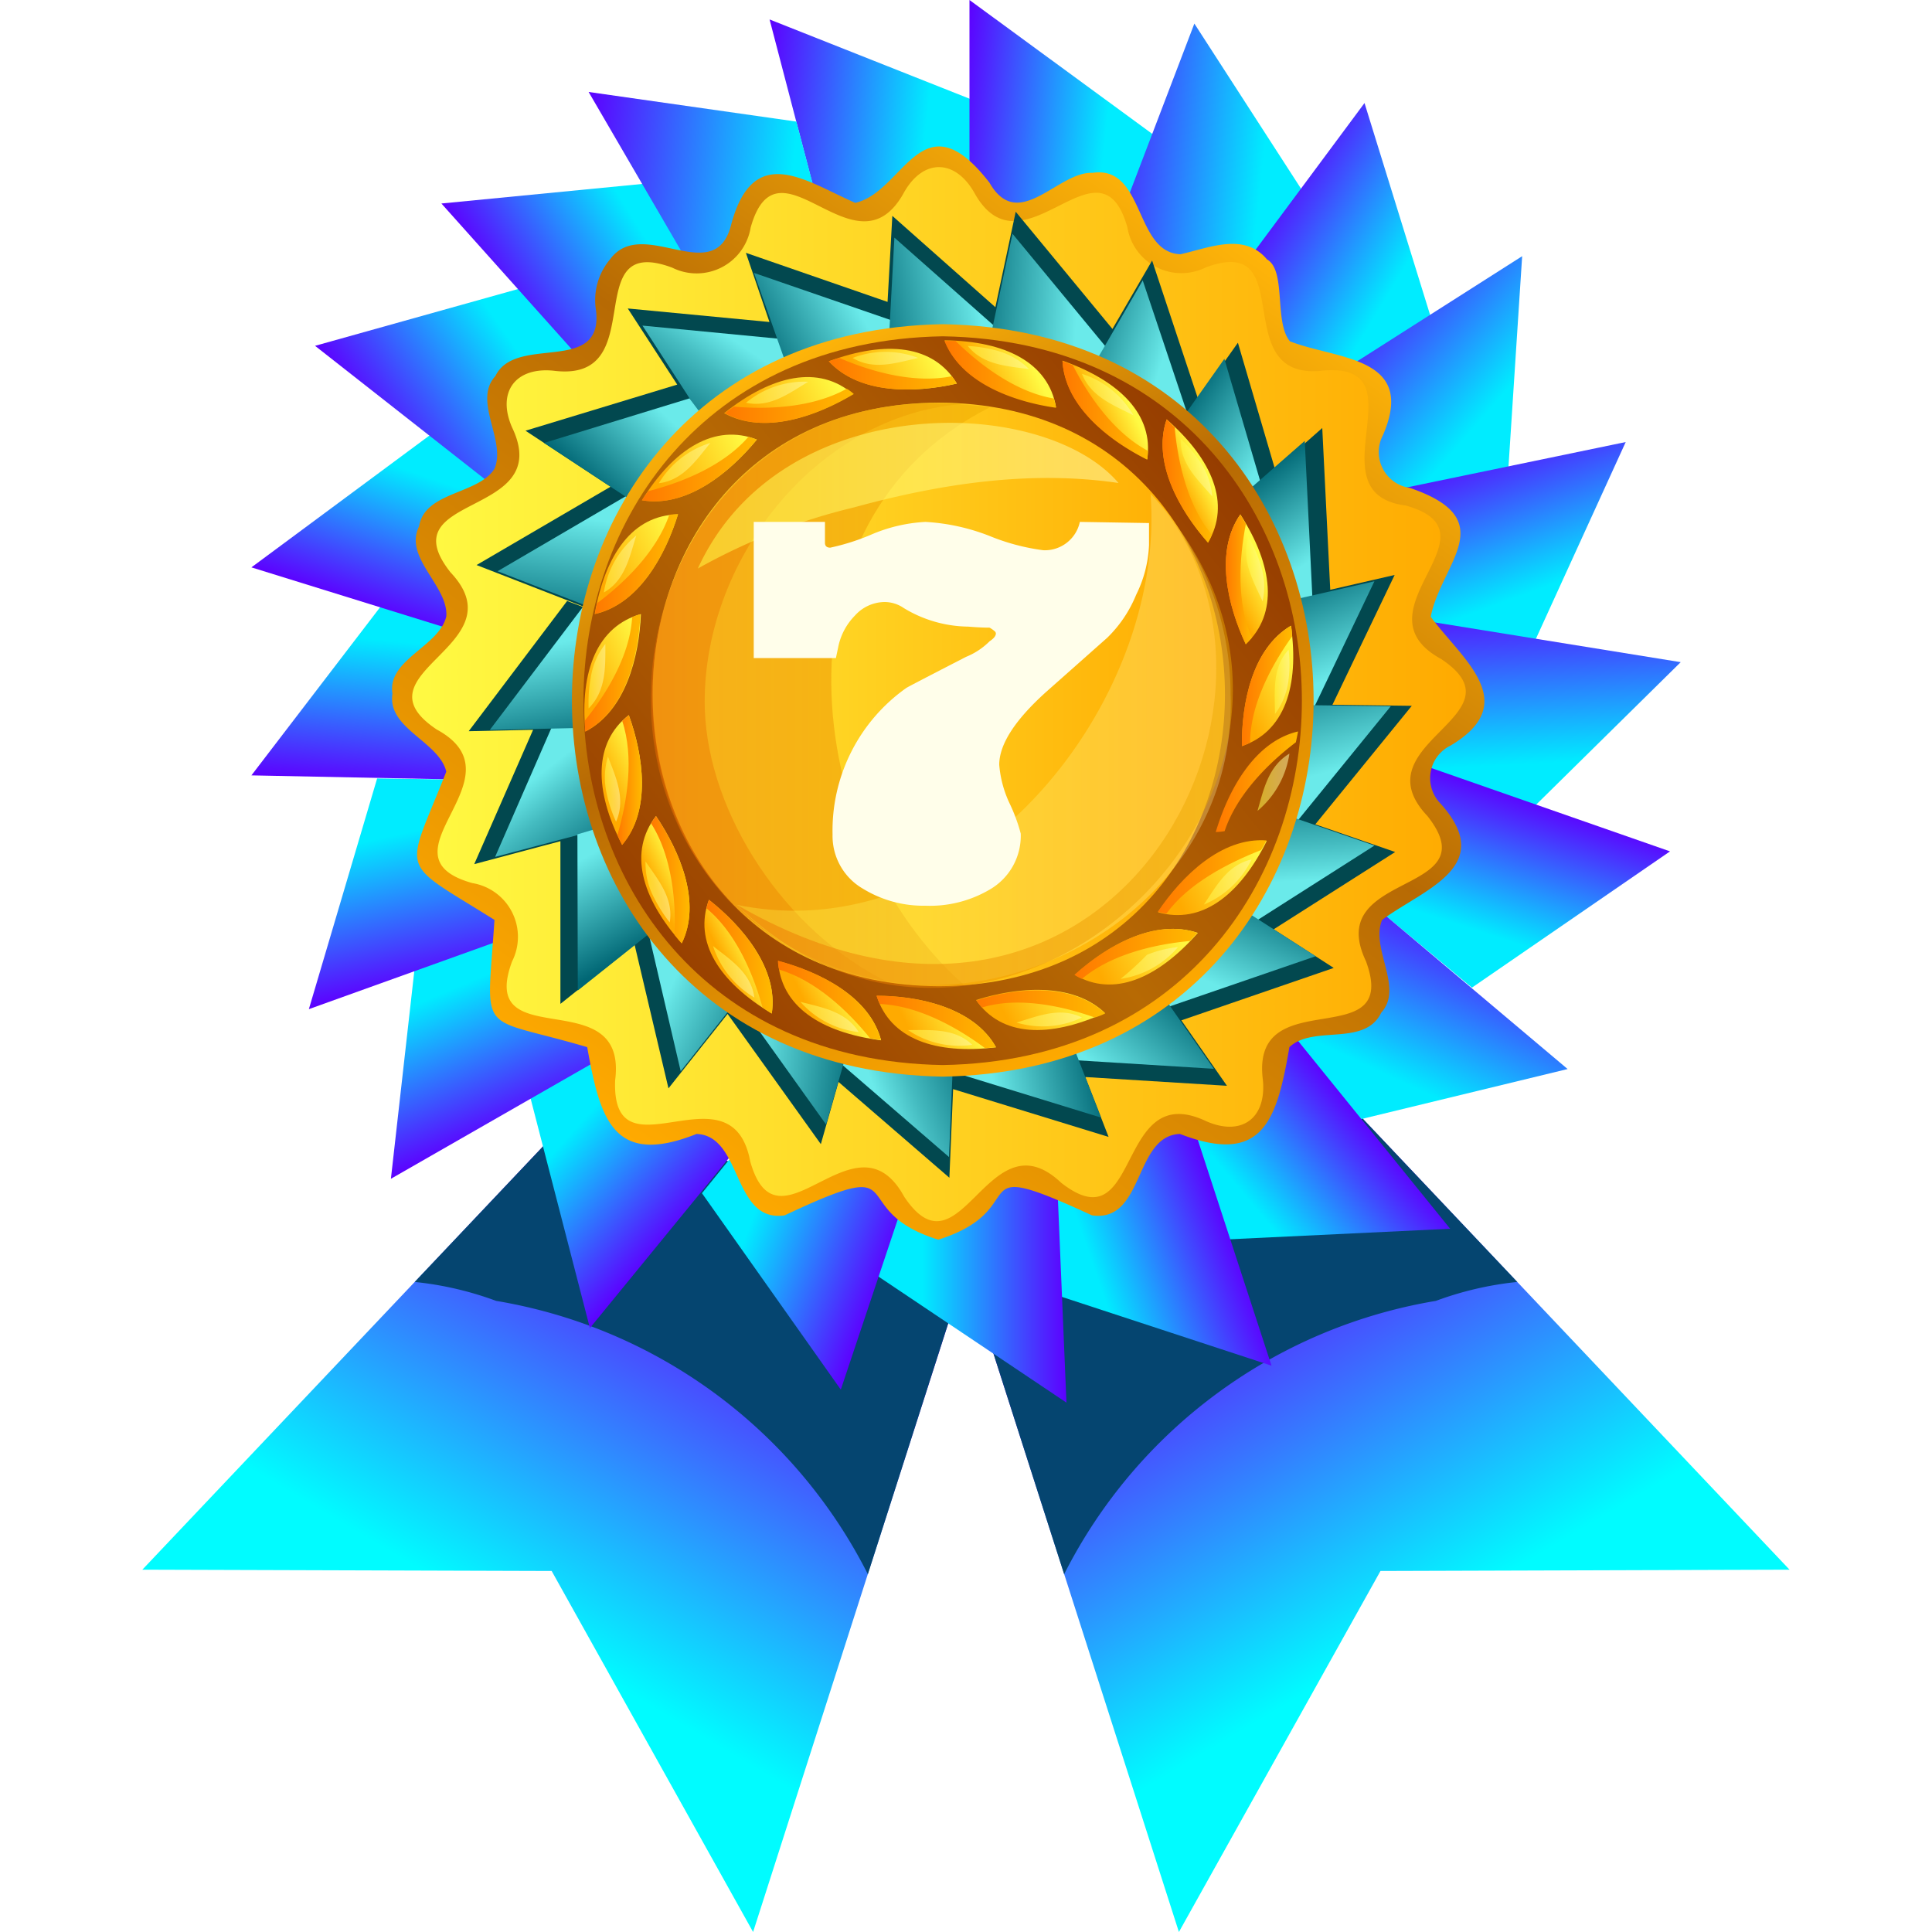 <svg xmlns="http://www.w3.org/2000/svg" xmlns:xlink="http://www.w3.org/1999/xlink" viewBox="0 0 150 150"><defs><style>.a{fill:#fff;}.b{fill:url(#a);}.c{fill:#054570;}.d{fill:url(#b);}.e{fill:url(#c);}.f{fill:url(#d);}.g{fill:url(#e);}.h{fill:url(#f);}.i{fill:url(#g);}.j{fill:url(#h);}.k{fill:url(#i);}.l{fill:url(#j);}.m{fill:url(#k);}.n{fill:url(#l);}.o{fill:url(#m);}.p{fill:url(#n);}.q{fill:url(#o);}.r{fill:url(#p);}.s{fill:url(#q);}.t{fill:url(#r);}.u{fill:url(#s);}.v{fill:url(#t);}.w{fill:url(#u);}.x{fill:url(#v);}.y{fill:url(#w);}.z{fill:url(#x);}.aa{fill:url(#y);}.ab{fill:#02484f;}.ac{fill:url(#z);}.ad{fill:url(#aa);}.ae{fill:url(#ab);}.af{fill:url(#ac);}.ag{fill:url(#ad);}.ah{fill:url(#ae);}.ai{fill:url(#af);}.aj{fill:url(#ag);}.ak{fill:url(#ah);}.al{fill:url(#ai);}.am{fill:url(#aj);}.an{fill:url(#ak);}.ao{fill:url(#al);}.ap{fill:url(#am);}.aq{fill:url(#an);}.ar{fill:url(#ao);}.as{fill:url(#ap);}.at{fill:url(#aq);}.au{fill:url(#ar);}.av{fill:url(#as);}.aw{fill:url(#at);}.ax{fill:url(#au);}.ay{fill:url(#av);}.az{fill:url(#aw);}.ba,.bb,.bd{opacity:0.46;}.ba{fill:url(#ax);}.bb{fill:url(#ay);}.bc{opacity:0.3;fill:url(#az);}.bd{fill:url(#ba);}.be,.bh,.bk,.bn,.bq,.bt,.bw,.bz,.cc,.cf,.ci,.ck,.cn,.cq,.ct,.cw,.cz,.dc,.df,.di{opacity:0.55;}.be{fill:url(#bb);}.bf{fill:url(#bc);}.bg{fill:url(#bd);}.bh{fill:url(#be);}.bi{fill:url(#bf);}.bj{fill:url(#bg);}.bk{fill:url(#bh);}.bl{fill:url(#bi);}.bm{fill:url(#bj);}.bn{fill:url(#bk);}.bo{fill:url(#bl);}.bp{fill:url(#bm);}.bq{fill:url(#bn);}.br{fill:url(#bo);}.bs{fill:url(#bp);}.bt{fill:url(#bq);}.bu{fill:url(#br);}.bv{fill:url(#bs);}.bw{fill:url(#bt);}.bx{fill:url(#bu);}.by{fill:url(#bv);}.bz{fill:url(#bw);}.ca{fill:url(#bx);}.cb{fill:url(#by);}.cc{fill:url(#bz);}.cd{fill:url(#ca);}.ce{fill:url(#cb);}.cf{fill:url(#cc);}.cg{fill:url(#cd);}.ch{fill:url(#ce);}.ci{fill:url(#cf);}.cj{fill:url(#cg);}.ck{fill:url(#ch);}.cl{fill:url(#ci);}.cm{fill:url(#cj);}.cn{fill:url(#ck);}.co{fill:url(#cl);}.cp{fill:url(#cm);}.cq{fill:url(#cn);}.cr{fill:url(#co);}.cs{fill:url(#cp);}.ct{fill:url(#cq);}.cu{fill:url(#cr);}.cv{fill:url(#cs);}.cw{fill:url(#ct);}.cx{fill:url(#cu);}.cy{fill:url(#cv);}.cz{fill:url(#cw);}.da{fill:url(#cx);}.db{fill:url(#cy);}.dc{fill:url(#cz);}.dd{fill:url(#da);}.de{fill:url(#db);}.df{fill:url(#dc);}.dg{fill:url(#dd);}.dh{fill:url(#de);}.di{fill:url(#df);}.dj{fill:#fffeea;}</style><linearGradient id="a" x1="183.8" y1="235.58" x2="238.59" y2="235.58" gradientTransform="translate(196.13 -189.47) rotate(59.32)" gradientUnits="userSpaceOnUse"><stop offset="0.18" stop-color="#6800ff"/><stop offset="0.8" stop-color="#00fcff"/></linearGradient><linearGradient id="b" x1="357.79" y1="-57.73" x2="412.58" y2="-57.73" gradientTransform="matrix(-0.51, 0.86, 0.86, 0.51, 294.92, -189.47)" xlink:href="#a"/><linearGradient id="c" x1="58.39" y1="14.46" x2="76.3" y2="16.35" gradientUnits="userSpaceOnUse"><stop offset="0" stop-color="#5d00ff"/><stop offset="0.72" stop-color="#00ecff"/></linearGradient><linearGradient id="d" x1="73.83" y1="13.77" x2="89.87" y2="15.45" xlink:href="#c"/><linearGradient id="e" x1="84.08" y1="15.64" x2="102.85" y2="17.62" xlink:href="#c"/><linearGradient id="f" x1="96.23" y1="18.9" x2="110.48" y2="27.46" xlink:href="#c"/><linearGradient id="g" x1="102.61" y1="25.76" x2="117.11" y2="38.36" xlink:href="#c"/><linearGradient id="h" x1="111.25" y1="35.5" x2="117.17" y2="51.77" xlink:href="#c"/><linearGradient id="i" x1="115.61" y1="46.31" x2="116.57" y2="64.55" xlink:href="#c"/><linearGradient id="j" x1="116.46" y1="61.17" x2="111.69" y2="75.84" xlink:href="#c"/><linearGradient id="k" x1="111.51" y1="70.22" x2="103.51" y2="87.38" xlink:href="#c"/><linearGradient id="l" x1="103.93" y1="84.31" x2="92.17" y2="94.18" xlink:href="#c"/><linearGradient id="m" x1="94.57" y1="92.59" x2="80.08" y2="97.58" xlink:href="#c"/><linearGradient id="n" x1="82.8" y1="94.99" x2="67.29" y2="94.99" xlink:href="#c"/><linearGradient id="o" x1="70.26" y1="94.91" x2="55.77" y2="89.34" xlink:href="#c"/><linearGradient id="p" x1="55.1" y1="92.77" x2="43.53" y2="82.36" xlink:href="#c"/><linearGradient id="q" x1="43.07" y1="86.12" x2="36.72" y2="71.15" xlink:href="#c"/><linearGradient id="r" x1="37.46" y1="75.48" x2="34.05" y2="59.43" xlink:href="#c"/><linearGradient id="s" x1="33.36" y1="61.41" x2="34.73" y2="45.71" xlink:href="#c"/><linearGradient id="t" x1="32.68" y1="48.58" x2="37.69" y2="34.02" xlink:href="#c"/><linearGradient id="u" x1="32.1" y1="37.76" x2="46.53" y2="27.66" xlink:href="#c"/><linearGradient id="v" x1="41.54" y1="27.43" x2="55.72" y2="18.57" xlink:href="#c"/><linearGradient id="w" x1="44.53" y1="18.31" x2="67.21" y2="20.69" xlink:href="#c"/><linearGradient id="x" x1="97.82" y1="19.61" x2="48.08" y2="88.07" gradientUnits="userSpaceOnUse"><stop offset="0" stop-color="#ffb509"/><stop offset="0.39" stop-color="#b76a04"/><stop offset="1" stop-color="#fa0"/></linearGradient><linearGradient id="y" x1="31.97" y1="53.9" x2="113.8" y2="53.9" gradientUnits="userSpaceOnUse"><stop offset="0" stop-color="#fffa43"/><stop offset="1" stop-color="#fa0"/></linearGradient><linearGradient id="z" x1="50.43" y1="35.58" x2="57.99" y2="44.31" gradientTransform="matrix(0.78, -0.18, 0.21, 0.86, 42.69, 13.32)" gradientUnits="userSpaceOnUse"><stop offset="0" stop-color="#016775"/><stop offset="0.78" stop-color="#6aeaea"/></linearGradient><linearGradient id="aa" x1="85.81" y1="54.47" x2="92.26" y2="64.37" gradientTransform="matrix(0.8, 0.01, 0.01, 0.88, 25.09, -9.73)" xlink:href="#z"/><linearGradient id="ab" x1="153.06" y1="66.86" x2="162.66" y2="75.51" gradientTransform="matrix(0.7, 0.39, -0.41, 0.78, 17.55, -65.89)" xlink:href="#z"/><linearGradient id="ac" x1="193.35" y1="61.48" x2="204.79" y2="69.62" gradientTransform="matrix(0.59, 0.54, -0.58, 0.66, 19.73, -93.12)" xlink:href="#z"/><linearGradient id="ad" x1="230.04" y1="45.9" x2="243.29" y2="53" gradientTransform="matrix(0.39, 0.7, -0.76, 0.44, 42.8, -122.29)" gradientUnits="userSpaceOnUse"><stop offset="0" stop-color="#016775"/><stop offset="0.11" stop-color="#09727e"/><stop offset="0.31" stop-color="#208e98"/><stop offset="0.56" stop-color="#44bbc0"/><stop offset="0.78" stop-color="#6aeaea"/></linearGradient><linearGradient id="ae" x1="266.52" y1="25.26" x2="275.98" y2="33.93" gradientTransform="matrix(0.21, 0.77, -0.84, 0.25, 59.29, -144.41)" xlink:href="#z"/><linearGradient id="af" x1="283.38" y1="-15.23" x2="294.12" y2="-6.85" gradientTransform="matrix(-0.1, 0.8, -0.88, -0.09, 104.62, -153.1)" gradientUnits="userSpaceOnUse"><stop offset="0" stop-color="#016775"/><stop offset="0.72" stop-color="#61dfe0"/><stop offset="0.78" stop-color="#6aeaea"/></linearGradient><linearGradient id="ag" x1="254.42" y1="-85.03" x2="267.68" y2="-77.93" gradientTransform="matrix(-0.56, 0.58, -0.64, -0.6, 164.72, -118.21)" xlink:href="#ad"/><linearGradient id="ah" x1="258.37" y1="-105.37" x2="267.83" y2="-96.69" gradientTransform="matrix(-0.68, 0.43, -0.48, -0.74, 192.38, -109.19)" xlink:href="#z"/><linearGradient id="ai" x1="219.9" y1="-131.83" x2="230.64" y2="-123.45" gradientTransform="matrix(-0.79, 0.14, -0.17, -0.87, 212.34, -67.01)" xlink:href="#af"/><linearGradient id="aj" x1="302.49" y1="-45.24" x2="308.55" y2="-34.66" gradientTransform="matrix(-0.28, 0.75, -0.83, -0.29, 131.35, -162.12)" xlink:href="#z"/><linearGradient id="ak" x1="105.95" y1="-122.39" x2="119.21" y2="-115.28" gradientTransform="matrix(-0.72, -0.36, 0.38, -0.79, 172.19, 7.98)" xlink:href="#ad"/><linearGradient id="al" x1="101.63" y1="-109.21" x2="111.09" y2="-100.54" gradientTransform="matrix(-0.61, -0.52, 0.56, -0.68, 170.2, 36.38)" xlink:href="#z"/><linearGradient id="am" x1="73.28" y1="-81.28" x2="84.02" y2="-72.89" gradientTransform="matrix(-0.36, -0.72, 0.78, -0.42, 136.86, 68.18)" xlink:href="#af"/><linearGradient id="an" x1="182.21" y1="-133.94" x2="188.28" y2="-123.35" gradientTransform="matrix(-0.8, -0.05, 0.03, -0.88, 202.58, -36.8)" xlink:href="#z"/><linearGradient id="ao" x1="-17.09" y1="11.33" x2="-3.83" y2="18.43" gradientTransform="matrix(0.12, -0.79, 0.87, 0.12, 45.53, 20.68)" xlink:href="#ad"/><linearGradient id="ap" x1="17.98" y1="44.5" x2="27.44" y2="53.17" gradientTransform="matrix(0.31, -0.74, 0.82, 0.32, 18.26, 29.19)" xlink:href="#z"/><linearGradient id="aq" x1="58.28" y1="88.25" x2="69.02" y2="96.64" gradientTransform="matrix(0.57, -0.57, 0.64, 0.61, -22.15, 7)" xlink:href="#af"/><linearGradient id="ar" x1="46.81" y1="127.44" x2="56.27" y2="136.11" gradientTransform="matrix(0.65, -0.47, 0.53, 0.7, -22.97, -40.57)" xlink:href="#z"/><linearGradient id="as" x1="112.63" y1="149.12" x2="122.17" y2="156.57" gradientTransform="matrix(0.76, -0.25, 0.29, 0.83, -47, -67.02)" xlink:href="#af"/><linearGradient id="at" x1="13.23" y1="-55.98" x2="19.07" y2="-45.78" gradientTransform="matrix(-0.21, -0.78, 0.85, -0.24, 98.48, 36.66)" xlink:href="#z"/><linearGradient id="au" x1="59.85" y1="28.19" x2="86.54" y2="80.57" xlink:href="#x"/><linearGradient id="av" x1="51.13" y1="72.27" x2="95.27" y2="36.53" gradientUnits="userSpaceOnUse"><stop offset="0" stop-color="#994100"/><stop offset="0.45" stop-color="#b76a04"/><stop offset="1" stop-color="#963d00"/></linearGradient><linearGradient id="aw" x1="37.41" y1="53.91" x2="95.11" y2="53.91" xlink:href="#y"/><linearGradient id="ax" x1="50.65" y1="53.92" x2="76.84" y2="53.92" gradientUnits="userSpaceOnUse"><stop offset="0" stop-color="#eb6e00"/><stop offset="1" stop-color="#ebab00"/></linearGradient><linearGradient id="ay" x1="50.52" y1="53.74" x2="76.82" y2="53.74" xlink:href="#ax"/><linearGradient id="az" x1="57.21" y1="57.42" x2="95.55" y2="57.42" gradientUnits="userSpaceOnUse"><stop offset="0" stop-color="#fffa43"/><stop offset="1" stop-color="#fff7a9"/></linearGradient><linearGradient id="ba" x1="57.21" y1="58.17" x2="95.72" y2="58.17" xlink:href="#ax"/><linearGradient id="bb" x1="53.95" y1="38.49" x2="88.23" y2="38.49" xlink:href="#az"/><linearGradient id="bc" x1="53.45" y1="41.63" x2="45.18" y2="45.66" gradientUnits="userSpaceOnUse"><stop offset="0.08" stop-color="#fffa43"/><stop offset="0.82" stop-color="#fa0"/></linearGradient><linearGradient id="bd" x1="46.17" y1="43.81" x2="52.63" y2="43.81" gradientUnits="userSpaceOnUse"><stop offset="0" stop-color="#ff7800"/><stop offset="1" stop-color="#ffba00"/></linearGradient><linearGradient id="be" x1="46.88" y1="43.75" x2="49.4" y2="43.75" xlink:href="#az"/><linearGradient id="bf" x1="51.12" y1="50.47" x2="44.04" y2="53.93" xlink:href="#bc"/><linearGradient id="bg" x1="45.41" y1="52.24" x2="49.76" y2="52.24" xlink:href="#bd"/><linearGradient id="bh" x1="45.7" y1="52.5" x2="47.04" y2="52.5" xlink:href="#az"/><linearGradient id="bi" x1="50.76" y1="59.49" x2="46.36" y2="61.64" xlink:href="#bc"/><linearGradient id="bj" x1="47.94" y1="60.56" x2="49.84" y2="60.56" xlink:href="#bd"/><linearGradient id="bk" x1="46.96" y1="61.27" x2="48.14" y2="61.27" xlink:href="#az"/><linearGradient id="bl" x1="53.24" y1="67.66" x2="50.24" y2="69.12" xlink:href="#bc"/><linearGradient id="bm" x1="50.54" y1="68.3" x2="53.54" y2="68.3" xlink:href="#bd"/><linearGradient id="bn" x1="50.13" y1="69.25" x2="52.08" y2="69.25" xlink:href="#az"/><linearGradient id="bo" x1="58.7" y1="73.68" x2="55.74" y2="75.12" xlink:href="#bc"/><linearGradient id="bp" x1="54.85" y1="74.27" x2="59.98" y2="74.27" xlink:href="#bd"/><linearGradient id="bq" x1="55.36" y1="75.43" x2="58.57" y2="75.43" xlink:href="#az"/><linearGradient id="br" x1="66.52" y1="76.66" x2="62" y2="78.87" xlink:href="#bc"/><linearGradient id="bs" x1="60.41" y1="77.69" x2="68.41" y2="77.69" xlink:href="#bd"/><linearGradient id="bt" x1="62.14" y1="78.95" x2="66.67" y2="78.95" xlink:href="#az"/><linearGradient id="bu" x1="75.66" y1="77.88" x2="69.67" y2="80.8" xlink:href="#bc"/><linearGradient id="bv" x1="68.06" y1="79.36" x2="77.33" y2="79.36" xlink:href="#bd"/><linearGradient id="bw" x1="70.52" y1="80.56" x2="75.49" y2="80.56" xlink:href="#az"/><linearGradient id="bx" x1="84.62" y1="76.26" x2="76.9" y2="80.02" xlink:href="#bc"/><linearGradient id="by" x1="75.74" y1="77.91" x2="85.78" y2="77.91" xlink:href="#bd"/><linearGradient id="bz" x1="78.88" y1="79.19" x2="83.96" y2="79.19" xlink:href="#az"/><linearGradient id="ca" x1="92.81" y1="72.11" x2="83.81" y2="76.5" xlink:href="#bc"/><linearGradient id="cb" x1="83.42" y1="74.06" x2="92.97" y2="74.06" xlink:href="#bd"/><linearGradient id="cc" x1="87.01" y1="74.76" x2="91.47" y2="74.76" xlink:href="#az"/><linearGradient id="cd" x1="98.75" y1="66.12" x2="89.75" y2="70.5" xlink:href="#bc"/><linearGradient id="ce" x1="89.91" y1="68.12" x2="98.35" y2="68.12" xlink:href="#bd"/><linearGradient id="cf" x1="93.47" y1="68.48" x2="97.17" y2="68.48" xlink:href="#az"/><linearGradient id="cg" x1="94.41" y1="60.68" x2="100.8" y2="60.68" xlink:href="#bd"/><linearGradient id="ch" x1="97.63" y1="60.73" x2="100.11" y2="60.73" xlink:href="#az"/><linearGradient id="ci" x1="101.71" y1="51.63" x2="94.96" y2="54.93" xlink:href="#bc"/><linearGradient id="cj" x1="96.42" y1="53.26" x2="100.31" y2="53.26" xlink:href="#bd"/><linearGradient id="ck" x1="98.99" y1="52.93" x2="100.12" y2="52.93" xlink:href="#az"/><linearGradient id="cl" x1="98.43" y1="44.04" x2="94.69" y2="45.86" xlink:href="#bc"/><linearGradient id="cm" x1="95.16" y1="44.98" x2="97.19" y2="44.98" xlink:href="#bd"/><linearGradient id="cn" x1="96.74" y1="44.17" x2="98.16" y2="44.17" xlink:href="#az"/><linearGradient id="co" x1="93.83" y1="36.55" x2="91.03" y2="37.91" xlink:href="#bc"/><linearGradient id="cp" x1="90.26" y1="37.35" x2="94.09" y2="37.35" xlink:href="#bd"/><linearGradient id="cq" x1="91.67" y1="36.3" x2="94.12" y2="36.3" xlink:href="#az"/><linearGradient id="cr" x1="87.79" y1="30.89" x2="84.21" y2="32.63" xlink:href="#bc"/><linearGradient id="cs" x1="82.49" y1="31.87" x2="89.12" y2="31.87" xlink:href="#bd"/><linearGradient id="ct" x1="84.06" y1="30.63" x2="88.02" y2="30.63" xlink:href="#az"/><linearGradient id="cu" x1="80.34" y1="27.71" x2="75.17" y2="30.23" xlink:href="#bc"/><linearGradient id="cv" x1="73.33" y1="29.01" x2="81.99" y2="29.01" xlink:href="#bd"/><linearGradient id="cw" x1="75.14" y1="27.76" x2="79.9" y2="27.76" xlink:href="#az"/><linearGradient id="cx" x1="73" y1="27.12" x2="65.65" y2="30.71" xlink:href="#bc"/><linearGradient id="cy" x1="64.35" y1="29.01" x2="74.29" y2="29.01" xlink:href="#bd"/><linearGradient id="cz" x1="66.2" y1="27.82" x2="71.29" y2="27.82" xlink:href="#az"/><linearGradient id="da" x1="65.48" y1="29.07" x2="56.84" y2="33.29" xlink:href="#bc"/><linearGradient id="db" x1="56.25" y1="31.51" x2="66.22" y2="31.51" xlink:href="#bd"/><linearGradient id="dc" x1="57.92" y1="30.47" x2="62.75" y2="30.47" xlink:href="#az"/><linearGradient id="dd" x1="58.7" y1="34.01" x2="49.64" y2="38.43" xlink:href="#bc"/><linearGradient id="de" x1="49.84" y1="36.42" x2="58.76" y2="36.42" xlink:href="#bd"/><linearGradient id="df" x1="51.15" y1="35.95" x2="55.16" y2="35.95" xlink:href="#az"/></defs><rect class="a" width="150" height="150"/><polygon class="b" points="105.26 86.28 138.94 121.87 107.18 121.97 91.53 150 74.37 96.47 105.26 86.28"/><path class="c" d="M111.48,101a25.76,25.76,0,0,1,6.32-1.47L105.26,86.28,74.37,96.47l8.25,25.75A39.65,39.65,0,0,1,111.48,101Z"/><polygon class="d" points="44.74 86.28 11.05 121.87 42.83 121.97 58.47 150 75.63 96.47 44.74 86.28"/><path class="c" d="M38.52,101a25.76,25.76,0,0,0-6.32-1.47L44.74,86.28,75.63,96.47l-8.25,25.75A39.65,39.65,0,0,0,38.52,101Z"/><polygon class="e" points="66.79 28.45 75.24 26.39 77.11 8.39 59.75 1.51 66.79 28.45"/><polygon class="f" points="83.97 27.97 90.33 11.03 75.27 0 75.27 27.84 83.97 27.97"/><polygon class="g" points="90.88 31.07 102.86 17.51 92.73 1.83 82.8 27.84 90.88 31.07"/><polygon class="h" points="96.26 35.65 111.46 25.83 105.94 8 89.35 30.35 96.26 35.65"/><polygon class="i" points="116.97 38.52 118.18 19.89 94.71 34.84 99.27 42.26 116.97 38.52"/><polygon class="j" points="118.47 51.3 126.22 34.32 98.96 39.97 100.59 48.52 118.47 51.3"/><polygon class="k" points="117.19 64.52 130.49 51.41 103.01 46.97 101.48 55.54 117.19 64.52"/><polygon class="l" points="114.28 76.68 129.66 66.1 103.39 56.93 100.38 65.09 114.28 76.68"/><polygon class="m" points="103.56 87.4 121.71 83 100.43 65.06 94.71 71.61 103.56 87.4"/><polygon class="n" points="93.94 96.29 112.59 95.4 95.07 73.76 88.22 79.12 93.94 96.29"/><polygon class="o" points="80.98 100.21 98.72 106.03 90.08 79.56 81.77 82.12 80.98 100.21"/><polygon class="p" points="67.29 98.5 82.8 108.9 81.63 81.08 72.93 81.31 67.29 98.5"/><polygon class="q" points="54.5 92.64 65.28 107.89 74.11 81.49 65.9 78.59 54.5 92.64"/><polygon class="r" points="45.8 103.11 63.42 81.56 56.78 75.94 41.13 85.03 45.8 103.11"/><polygon class="s" points="30.35 91.52 54.5 77.68 50.3 70.07 32.44 72.97 30.35 91.52"/><polygon class="t" points="23.98 78.35 50.17 68.94 47.37 60.7 29.28 60.44 23.98 78.35"/><polygon class="u" points="19.52 60.2 47.36 60.76 47.67 52.07 30.87 45.37 19.52 60.2"/><polygon class="v" points="46.11 52.3 48.82 44.02 34.52 32.94 19.52 44.05 46.11 52.3"/><polygon class="w" points="46.35 44.04 51.84 37.28 42.44 21.82 24.46 26.85 46.35 44.04"/><polygon class="x" points="52.83 36.55 59.41 30.85 52.85 13.99 34.27 15.8 52.83 36.55"/><polygon class="y" points="59.7 31.19 66.52 27.25 61.83 9.44 45.7 7.14 59.7 31.19"/><path class="z" d="M112.63,57.88c5.62-3.35.79-6.78-1.55-10,.84-4.2,5.58-7.54-1.62-10a2.81,2.81,0,0,1-2.09-4.09c2.66-6.15-3.58-5.86-7.22-7.29C98.9,25,99.89,21,98.37,20.14c-1.78-2.12-4.47-.9-6.72-.4-3.59-.13-2.75-6.93-6.83-6.32-2.69-.12-5.74,4.7-8,.76-5.25-6.77-6.61.72-10.42,1.57-3.8-1.66-7.86-4.76-9.61,1.6-1.22,5.21-6.89-.7-9.43,2.79a4.92,4.92,0,0,0-1.08,4c.54,5-6.24,1.78-7.82,5.06-1.78,1.94.87,5-.07,7.2-1.27,2-5.42,1.76-5.85,4.46-1.23,2.44,2.29,4.63,2.11,7-.56,2.35-4.61,3.35-4.18,6-.42,2.71,3.61,3.7,4.18,6.05-3.22,8.18-3.84,6.75,3.74,11.51-.6,9.29-1.43,7.33,7.2,9.88,1,5.57,2,9.32,8.49,6.74,3.59.13,2.76,6.92,6.84,6.32,10.31-4.86,4.43-.45,11.93,1.89,7.66-2.44,1.46-6.72,11.93-1.89,4.08.59,3.24-6.19,6.83-6.32,6.47,2.5,7.52-1.08,8.5-6.74,1.86-1.76,5.84,0,7.13-2.68,1.77-1.94-.87-5,.07-7.2,3.17-2.37,8.92-4.11,4.56-9A2.82,2.82,0,0,1,112.63,57.88Z"/><path class="aa" d="M75.61,14.9c3.75,6.89,9.77-4.87,11.92,2.75a4.25,4.25,0,0,0,6.09,3.11c7.42-2.75,1.47,9,9.23,8,7.57-.52-1,9.57,6.3,10.49,7.61,2.14-4.13,8.18,2.75,11.92,6.58,4.39-6.45,6.51-1.07,12.19,4.9,6.21-8.14,4.2-4.78,11.26,2.74,7.42-9,1.47-8,9.23.29,3-1.68,4.4-4.4,3.2-7.08-3.36-5,9.69-11.26,4.78-5.69-5.38-7.79,7.66-12.19,1.08C66.42,86,60.4,97.79,58.25,90.18c-1.44-7.72-10.8,1.61-10.49-6.31,1-7.76-10.77-1.8-8-9.23a4.23,4.23,0,0,0-3.1-6.08c-7.62-2.15,4.12-8.18-2.75-11.92-6.59-4.4,6.45-6.5,1.07-12.2-4.91-6.2,8.15-4.19,4.78-11.25-1.2-2.73.24-4.7,3.2-4.41,7.77,1,1.8-10.77,9.23-8a4.25,4.25,0,0,0,6.09-3.11c2.14-7.62,8.17,4.13,11.92-2.75C71.67,12.33,74.11,12.33,75.61,14.9Z"/><path class="ab" d="M102.12,64l7.49-9.2-6.16-.08,4.83-10.08-5,1.15-.62-12.56L99,36.46l-2.89-9.85L93,31l0-.08L89.45,20.23l-3.08,5.31-7.51-9.1-1.58,7.41-8-7.09-.37,6.68-11-3.81L59.74,25l-11-1.05,3.84,5.91h0L40.8,33.44l6.6,4.35L37,43.87l11.86,4.61-4.83-1.82L36.39,56.77l5-.11L36.82,67.09l6.69-1.78,0,12.63,5.76-4.59L51.9,84.5l4.59-5.78,7.24,10.11L65.1,84l8.61,7.44L74,84.56l12.07,3.71-1.81-4.65,11,.68-3.54-5.08,11.83-4.07-4.66-3,9.43-6ZM88.59,65.6l-3.41,4.3-.09-.13-5,2.8.14.63-.56-1.43-5.56,1.55v.4L68.74,73l-1.27,2.81,1.13-4-5.36-2.15-.57.73-3.88-3.79-3.5,2L57.4,66.9,54.27,62l-.38.12L53,56.85,50,56.46l4.12-.09.46-5.75-1-.38L57,43.63l-1.15-.79,3.38-4.14-.19-.25,4.51-2.31-.13-.68.31.88L69.35,35l0-.37,4.65.73,1.49-3.19-.34,1.62,5.44,1.75,0,0L87,39.46l-1.13,1.62,3.92,3.42-.5.44,2.49,3.5-.77.18.7,5.73,1.8.28H91.89l-.65,5.74.26.1-2.39,5.15,1.41,1.23Z"/><polygon class="ac" points="89.45 45.3 98.47 39.49 95.06 27.86 85.29 41.68 89.45 45.3"/><polygon class="ad" points="91.76 49.87 101.89 46.33 101.3 34.23 88.57 45.37 91.76 49.87"/><polygon class="ae" points="90.88 54.36 101.48 56.06 106.71 45.13 90.21 48.89 90.88 54.36"/><polygon class="af" points="90.43 60.1 100.33 64.23 107.98 54.83 91.06 54.62 90.43 60.1"/><polygon class="ag" points="88.39 65.12 96.49 72.16 106.71 65.65 90.72 60.12 88.39 65.12"/><polygon class="ah" points="84.47 69.43 90.69 78.18 102.15 74.24 87.9 65.11 84.47 69.43"/><polygon class="ai" points="79.73 71.77 82.14 82.23 94.24 82.98 84.56 69.1 79.73 71.77"/><polygon class="aj" points="68.93 72.13 64.51 81.91 73.68 89.83 74.39 72.92 68.93 72.13"/><polygon class="ak" points="63.68 68.99 57.09 77.45 64.14 87.31 68.8 71.03 63.68 68.99"/><polygon class="al" points="59.42 66.06 50.1 71.37 52.85 83.17 63.37 69.91 59.42 66.06"/><polygon class="am" points="74.03 72.48 73.91 83.21 85.49 86.77 79.34 71.01 74.03 72.48"/><polygon class="an" points="53.94 56.75 43.29 55.42 38.44 66.53 54.8 62.2 53.94 56.75"/><polygon class="ao" points="55.38 50.8 45.34 47.01 38.03 56.67 54.95 56.3 55.38 50.8"/><polygon class="ap" points="57.73 44.12 49.09 38.23 38.63 44.35 54.41 50.48 57.73 44.12"/><polygon class="aq" points="55.12 61.72 44.83 64.78 44.86 76.9 58.1 66.36 55.12 61.72"/><polygon class="ar" points="63.99 36.97 61.94 26.44 49.88 25.28 59.08 39.48 63.99 36.97"/><polygon class="as" points="69.52 35.86 70 25.14 58.54 21.19 64.16 37.15 69.52 35.86"/><polygon class="at" points="73.97 36.2 78.52 26.48 69.44 18.45 68.53 35.34 73.97 36.2"/><polygon class="au" points="80.32 36.39 86.32 27.49 78.61 18.15 75.08 34.7 80.32 36.39"/><polygon class="av" points="86.44 40.17 92.14 31.98 88.72 21.77 80.25 36.42 86.44 40.17"/><polygon class="aw" points="59.85 39.41 53.53 30.93 42.24 34.39 56.37 43.69 59.85 39.41"/><path class="ax" d="M73.2,83.59c38.39-.65,38.38-57.77,0-58.42C34.8,25.83,34.81,82.94,73.2,83.59Z"/><path class="ay" d="M73.2,82.69c37.17-.64,37.17-55.95,0-56.58C36,26.75,36,82.06,73.2,82.69Z"/><path class="az" d="M72.89,76.57c29.62-.13,29.62-45.18,0-45.31C43.26,31.39,43.27,76.44,72.89,76.57Z"/><path class="ba" d="M76.84,31.63c-33.45-4.76-35.68,46.65-2,44.84C62.1,65.17,59.45,40.4,76.84,31.63Z"/><path class="bb" d="M54.72,55.07c-.32-11.33,8.53-22.86,20.11-23.71-28.46-2.15-33.78,39.51-6,44.83C61,72.33,55,63.27,54.72,55.07Z"/><path class="bc" d="M95.54,53.91a22.6,22.6,0,0,0-6.21-15.57C90.58,54.75,75.1,73.92,57.21,70.25,70.58,84,96.22,73.42,95.54,53.91Z"/><path class="bd" d="M90.46,39.64c12.22,16.07-5.15,46.85-33.25,30.61C77.21,89.63,108.14,61.18,90.46,39.64Z"/><path class="be" d="M66.28,39.4c6.92-1.9,13.83-2.89,20.56-1.9C81,30.63,60.58,30.17,54.18,44.14A47.24,47.24,0,0,1,66.28,39.4Z"/><path class="bf" d="M52.63,39.94C49.14,40,47,43,46.17,47.68,49.6,46.92,51.65,43.11,52.63,39.94Z"/><path class="bg" d="M46.36,46.83s0,0,0,0c-.06.27-.12.54-.17.83,3.43-.76,5.48-4.57,6.46-7.74a5.21,5.21,0,0,0-.69.05C51,42.77,48.55,45.2,46.36,46.83Z"/><path class="bh" d="M46.88,46c1.66-.93,2-2.78,2.52-4.42A7.13,7.13,0,0,0,46.88,46Z"/><path class="bi" d="M45.45,56.8c3.12-1.6,4.17-5.79,4.31-9.12C46.41,48.61,45,52.06,45.45,56.8Z"/><path class="bj" d="M45.41,55.94c0,.29,0,.57,0,.86,3.12-1.6,4.17-5.79,4.31-9.12a4.41,4.41,0,0,0-.64.23C48.92,50.84,47.13,53.82,45.41,55.94Z"/><path class="bk" d="M45.85,52.7A10.74,10.74,0,0,0,45.7,55C47.07,53.63,47,51.77,47,50A5.61,5.61,0,0,0,45.85,52.7Z"/><path class="bl" d="M48.3,65.6c2.28-2.67,1.65-6.95.52-10.08C46.07,57.66,46.12,61.37,48.3,65.6Z"/><path class="bm" d="M47.94,64.82c.11.26.22.52.36.78,2.28-2.67,1.65-6.95.52-10.08-.18.15-.35.3-.51.46C49.24,58.77,48.71,62.2,47.94,64.82Z"/><path class="bn" d="M47.11,61.65a10.45,10.45,0,0,0,.72,2.15c.77-1.74,0-3.43-.63-5.06A5.63,5.63,0,0,0,47.11,61.65Z"/><path class="bo" d="M52.93,73.24c1.55-3.15-.14-7.13-2-9.88C48.79,66.12,49.77,69.69,52.93,73.24Z"/><path class="bp" d="M52.38,72.59c.18.22.35.44.55.65,1.55-3.15-.14-7.13-2-9.88a5.65,5.65,0,0,0-.38.57C52.13,66.39,52.49,69.85,52.38,72.59Z"/><path class="bq" d="M50.79,69.72A11.09,11.09,0,0,0,52,71.62c.31-1.88-.91-3.31-1.88-4.74A5.64,5.64,0,0,0,50.79,69.72Z"/><path class="br" d="M59.92,78.69c.53-3.47-2.27-6.77-4.88-8.83C53.83,73.13,55.84,76.24,59.92,78.69Z"/><path class="bs" d="M54.85,70.52c2.26,1.87,3.63,5.06,4.35,7.7.24.16.47.32.72.47.53-3.47-2.27-6.77-4.88-8.83A5.46,5.46,0,0,0,54.85,70.52Z"/><path class="bt" d="M55.36,73.45a7.21,7.21,0,0,0,3.21,4C58.31,75.52,56.71,74.52,55.36,73.45Z"/><path class="bu" d="M68.41,80.77c-.9-3.4-4.78-5.3-8-6.16C60.61,78.1,63.69,80.16,68.41,80.77Z"/><path class="bv" d="M67.55,80.61v0c.28.05.56.11.85.14-.9-3.4-4.78-5.3-8-6.16q0,.36.09.69C63.32,76.11,65.84,78.49,67.55,80.61Z"/><path class="bw" d="M62.14,77.78a7.09,7.09,0,0,0,4.53,2.35C65.66,78.51,63.81,78.22,62.14,77.78Z"/><path class="bx" d="M77.33,81.31c-1.71-3.07-6-4-9.27-4C69.11,80.66,72.61,81.89,77.33,81.31Z"/><path class="by" d="M76.48,81.38l.85-.07c-1.71-3.07-6-4-9.27-4a4.47,4.47,0,0,0,.25.64C71.24,78.07,74.28,79.74,76.48,81.38Z"/><path class="bz" d="M75.49,81.12c-1.38-1.32-3.25-1.13-5-1.15A7.1,7.1,0,0,0,75.49,81.12Z"/><path class="ca" d="M85.78,78.64c-2.55-2.41-6.86-2-10-1C77.75,80.49,81.45,80.61,85.78,78.64Z"/><path class="cb" d="M85,79a4.54,4.54,0,0,0,.81-.32c-2.55-2.41-6.86-2-10-1a6.06,6.06,0,0,0,.44.54C79,77.38,82.39,78.07,85,79Z"/><path class="cc" d="M84,79c-1.7-.85-3.43-.1-5.08.39A7.09,7.09,0,0,0,84,79Z"/><path class="cd" d="M93,72.43c-3.33-1.13-7.06,1-9.55,3.26C86.43,77.45,89.85,76,93,72.43Z"/><path class="ce" d="M92.38,73.06l.59-.63c-3.33-1.13-7.06,1-9.55,3.26A5.73,5.73,0,0,0,84,76C86.27,74.09,89.66,73.31,92.38,73.06Z"/><path class="cf" d="M89.05,74.13A21.55,21.55,0,0,1,87,76a7.18,7.18,0,0,0,4.46-2.47A8.94,8.94,0,0,0,89.05,74.13Z"/><path class="cg" d="M98.35,65.29c-3.51-.26-6.58,2.78-8.44,5.54C93.26,71.78,96.22,69.55,98.35,65.29Z"/><path class="ch" d="M97.91,66h0c.14-.24.28-.48.42-.75-3.51-.26-6.58,2.78-8.44,5.54.23.06.45.1.67.14C92.27,68.58,95.35,67,97.91,66Z"/><path class="ci" d="M97.17,66.73c-1.86.41-2.74,2.07-3.7,3.5A7.17,7.17,0,0,0,97.17,66.73Z"/><path class="cj" d="M100.61,57.63h0c.06-.28.12-.55.17-.84-3.42.8-5.44,4.62-6.39,7.81a5,5,0,0,0,.69-.07C96,61.73,98.44,59.28,100.61,57.63Z"/><path class="ck" d="M100.11,58.51c-1.66,1-2,2.8-2.48,4.45A7.15,7.15,0,0,0,100.11,58.51Z"/><path class="cl" d="M100.23,48.58c-3,1.77-3.84,6-3.81,9.35C99.73,56.81,100.89,53.29,100.23,48.58Z"/><path class="cm" d="M100.31,49.44c0-.28,0-.57-.08-.86-3,1.77-3.84,6-3.81,9.35a6.14,6.14,0,0,0,.64-.27c0-2.92,1.65-6,3.23-8.21Z"/><path class="cn" d="M100.05,52.71a10.15,10.15,0,0,0,0-2.27c-1.3,1.39-1.07,3.26-1.06,5A5.54,5.54,0,0,0,100.05,52.71Z"/><path class="co" d="M96.3,39.94c-2,2.87-1,7.06.42,10.08C99.26,47.63,98.86,43.94,96.3,39.94Z"/><path class="cp" d="M96.73,40.68c-.14-.25-.27-.49-.43-.74-2,2.87-1,7.06.42,10.08.17-.17.33-.34.47-.51C96,46.83,96.2,43.36,96.73,40.68Z"/><path class="cq" d="M97.85,43.76a10.43,10.43,0,0,0-.92-2.07c-.6,1.75.38,3.45,1.1,5A5.51,5.51,0,0,0,97.85,43.76Z"/><path class="cr" d="M90.58,32.56c-1.14,3.32,1,7.07,3.21,9.57C95.56,39.13,94.16,35.7,90.58,32.56Z"/><path class="cs" d="M90.58,32.56c-1.14,3.32,1,7.07,3.21,9.57a3.93,3.93,0,0,0,.3-.62c-1.88-2.24-2.65-5.63-2.89-8.36C91,33,90.8,32.75,90.58,32.56Z"/><path class="ct" d="M93.14,35.8a10.67,10.67,0,0,0-1.47-1.73C91.6,36,93,37.24,94.12,38.54A5.67,5.67,0,0,0,93.14,35.8Z"/><path class="cu" d="M82.49,28c.19,3.51,3.6,6.16,6.58,7.65C89.58,32.24,87,29.6,82.49,28Z"/><path class="cv" d="M89.12,35c-2.59-1.37-4.59-4.21-5.83-6.65l-.8-.31c.19,3.51,3.6,6.16,6.58,7.65A5.34,5.34,0,0,0,89.12,35Z"/><path class="cw" d="M88,32.24a7.16,7.16,0,0,0-4-3.22C84.71,30.82,86.48,31.47,88,32.24Z"/><path class="cx" d="M73.33,26.42c1.29,3.27,5.36,4.72,8.66,5.19C81.39,28.17,78.09,26.48,73.33,26.42Z"/><path class="cy" d="M81.82,30.94c-2.89-.48-5.68-2.55-7.63-4.47l-.86,0c1.29,3.27,5.36,4.72,8.66,5.19A5.06,5.06,0,0,0,81.82,30.94Z"/><path class="cz" d="M77.38,27.22a10.78,10.78,0,0,0-2.24-.36c1.19,1.49,3.06,1.56,4.76,1.8A5.63,5.63,0,0,0,77.38,27.22Z"/><path class="da" d="M64.35,28.05c2.38,2.59,6.7,2.47,9.94,1.73C72.5,26.79,68.81,26.4,64.35,28.05Z"/><path class="db" d="M74.29,29.78a5.72,5.72,0,0,0-.39-.57c-2.88.59-6.23-.33-8.73-1.42-.27.08-.54.16-.82.26C66.73,30.64,71.05,30.52,74.29,29.78Z"/><path class="dc" d="M71.29,27.79a7.09,7.09,0,0,0-5.09,0C67.84,28.78,69.61,28.16,71.29,27.79Z"/><path class="dd" d="M66.22,30.59c-2.64-2.27-6.26-1.49-10,1.49C59.31,33.78,63.38,32.31,66.22,30.59Z"/><path class="de" d="M57,31.57a5.49,5.49,0,0,0-.71.51c3.06,1.7,7.13.23,10-1.49a3.57,3.57,0,0,0-.55-.41C63.14,31.64,59.67,31.81,57,31.57Z"/><path class="df" d="M57.92,31.27c1.87.4,3.35-.74,4.83-1.63A7.07,7.07,0,0,0,57.92,31.27Z"/><path class="dg" d="M49.84,38.84c3.46.6,6.81-2.14,8.92-4.71C55.51,32.86,52.35,34.81,49.84,38.84Z"/><path class="dh" d="M50.34,38.13a6.39,6.39,0,0,0-.5.71c3.46.6,6.81-2.14,8.92-4.71a5.6,5.6,0,0,0-.66-.21C56.19,36.14,53,37.45,50.34,38.13Z"/><path class="di" d="M51.15,37.52c1.89-.23,2.92-1.81,4-3.13A7.09,7.09,0,0,0,51.15,37.52Z"/><path class="dj" d="M68.68,46.74a3.14,3.14,0,0,0-2.31,1.06,4.85,4.85,0,0,0-1.3,2.48l-.17.81H58.52V40.52h5.53v1.63c0,.24.14.37.41.37a17.24,17.24,0,0,0,3.29-1.06,12.27,12.27,0,0,1,4.1-.94,16.09,16.09,0,0,1,5,1.1A16.61,16.61,0,0,0,81,42.72a2.78,2.78,0,0,0,2.84-2.2l5.37.09v1.7a9.55,9.55,0,0,1-1,3.87,9.82,9.82,0,0,1-2.25,3.34L81.2,53.74Q77.59,57,77.58,59.37a8.65,8.65,0,0,0,.84,3.08,13.22,13.22,0,0,1,.83,2.27,4.82,4.82,0,0,1-2.4,4.34,9.16,9.16,0,0,1-5,1.26A9,9,0,0,1,67,69a4.73,4.73,0,0,1-2.36-4.21,13.56,13.56,0,0,1,5.73-11.38Q70.59,53.27,75,51a5.49,5.49,0,0,0,1.83-1.21c.33-.22.49-.42.49-.61a.24.24,0,0,0-.08-.16,2.37,2.37,0,0,0-.41-.29c-.16,0-.71,0-1.66-.08a9.82,9.82,0,0,1-5-1.44A2.64,2.64,0,0,0,68.68,46.74Z"/></svg>